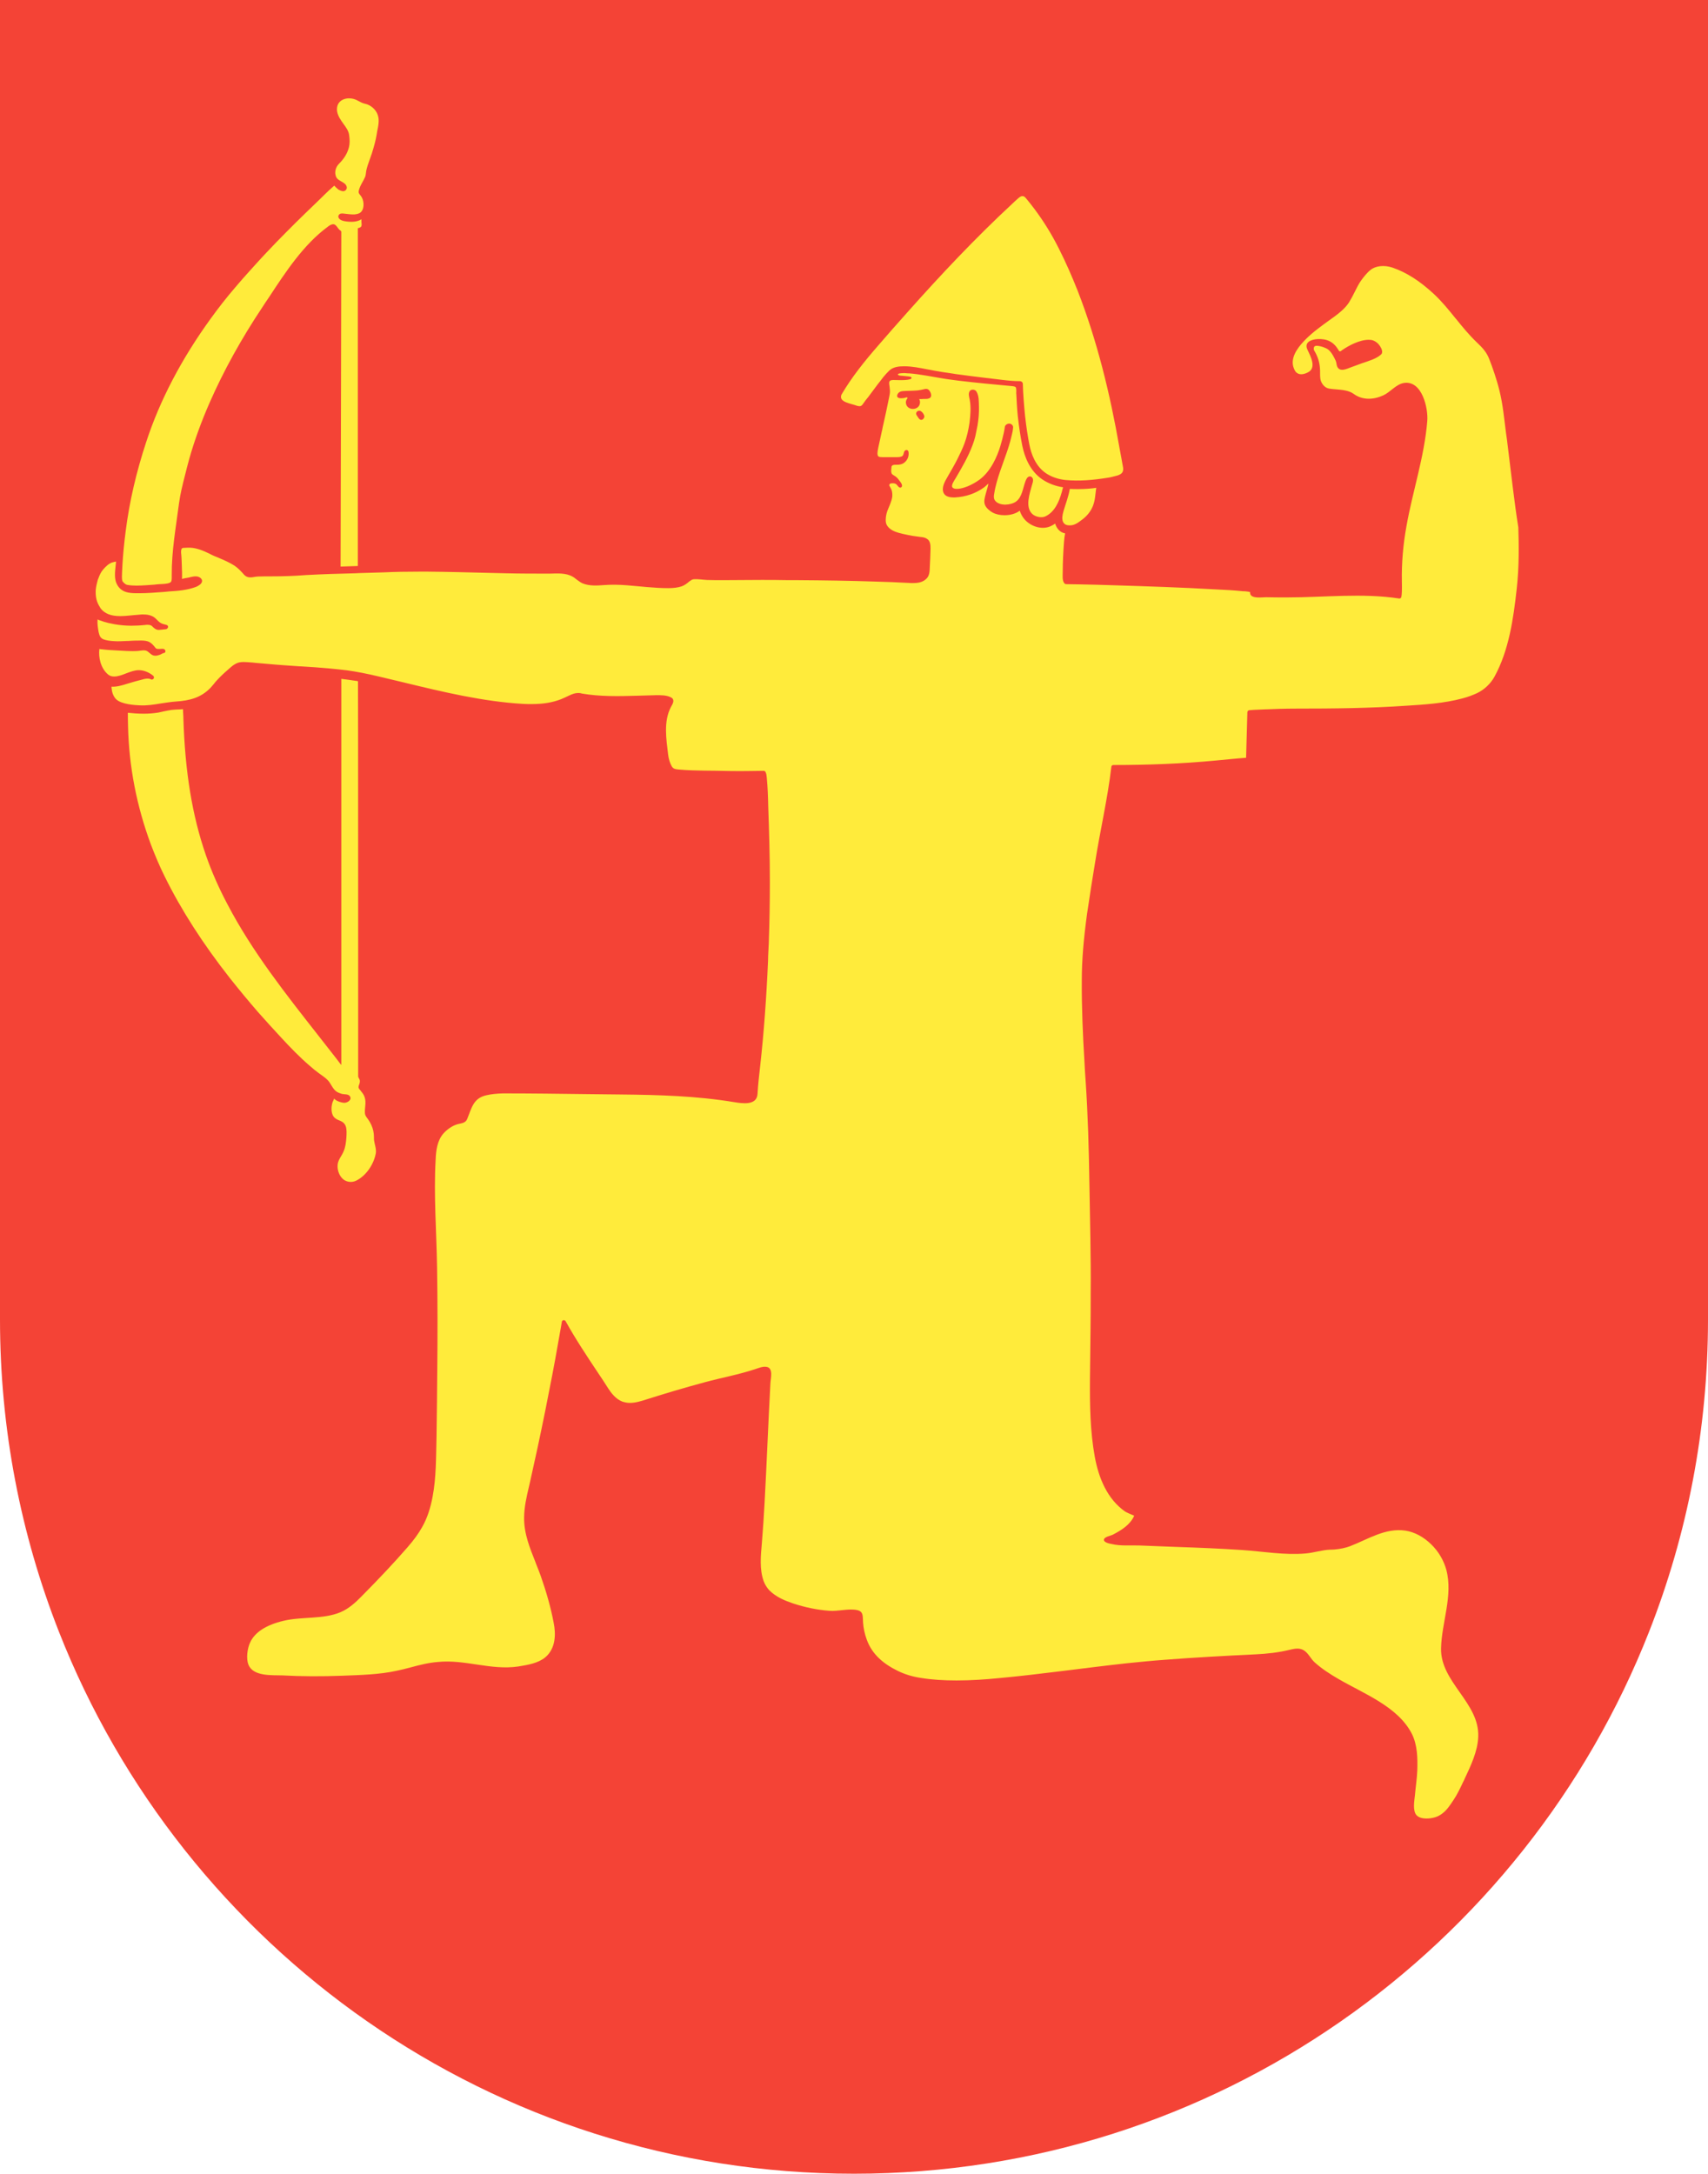 <?xml version="1.0" encoding="utf-8"?>
<!-- Generator: Adobe Illustrator 27.5.0, SVG Export Plug-In . SVG Version: 6.00 Build 0)  -->
<svg version="1.1" id="Layer_1" xmlns="http://www.w3.org/2000/svg" xmlns:xlink="http://www.w3.org/1999/xlink" x="0px" y="0px"
	 viewBox="0 0 941.8 1198.2" style="enable-background:new 0 0 941.8 1198.2;" xml:space="preserve">
<style type="text/css">
	.st0{fill:#F44336;}
	.st1{fill:#FFEB3B;}
</style>
<path class="st0" d="M0,0v701.8v25.5C0,788,11.5,845.9,32.4,899.2c68.7,175,239.1,299,438.5,299s369.8-124,438.5-299
	c20.9-53.2,32.4-111.2,32.4-171.9v-25.5V0H0z"/>
<path class="st1" d="M155.1,572c5,5.4,10.1,10.7,15.7,15.5c1.7,1.5,3.4,2.9,5.2,4.2c1.7,1.2,3.5,2.4,4.9,3.9
	c1.7,1.9,2.6,4.8,4.8,6.2c1,0.6,1.9,0.9,2.9,1.2c1.3,0.3,3.3,0,4.2,1.1c1.6,2-1.1,3.8-3,3.8c-1.6-0.1-4.6-1-5.6-2.4
	c0.1,0.2-0.7,1.7-0.8,2c-0.7,2.2-0.9,4.8,0,7c0.6,1.5,1.8,2.3,3.2,2.9c1.8,0.7,3.3,1.4,4,3.3c0.7,1.9,0.5,4.2,0.4,6.3
	c-0.2,2.6-0.5,5.4-1.6,7.8c-1,2.4-2.9,4.4-3.2,7s0.5,5.4,2.2,7.4c2,2.4,5.4,2.9,8,1.6c5.5-2.7,9.7-9,10.8-15c0.3-1.7-0.1-3.3-0.5-5
	c-0.2-1.1-0.5-2.1-0.5-3.1v-1c0-2.3-0.5-4.6-1.5-6.7c-0.5-1.1-1.1-2.1-1.8-3.1c-0.9-1.2-1.7-2.1-1.7-3.7c-0.1-2.8,0.8-5.5-0.1-8.3
	c-0.4-1.3-1.1-2.3-1.9-3.2c-0.1-0.2-0.3-0.4-0.4-0.6c-0.6-0.6-1.2-1.3-1.1-2c0-0.4,0.2-0.8,0.3-1.2c0.3-0.7,0.5-1.5,0.4-2.4
	c-0.1-0.4-0.3-0.8-0.5-1.1c-0.2-0.4-0.4-0.8-0.4-1c0,0,0-218-0.1-217.9l-0.4-0.1l-8.8-1.2V587c-0.1-0.1-0.2-0.2-0.3-0.3
	c-0.2-0.2-0.3-0.4-0.4-0.5c-0.6-0.8-1.2-1.6-1.8-2.4c-3.4-4.3-6.7-8.5-10.1-12.9c-17.9-22.8-36.5-46.3-50.1-72.3
	c-5-9.4-8.8-18.2-11.9-27c-7.6-21.9-11.6-46.1-12.5-76.1c0-0.1,0-0.3,0-0.5c-0.1-1.8-0.2-3.1-0.2-4.1l-1.2,0.1
	c-1.7,0.1-3.3,0.1-5,0.3c-1.4,0.2-2.9,0.5-4.3,0.8c-1.1,0.2-2.1,0.5-3.2,0.7c-2.6,0.4-5.2,0.6-7.8,0.6c-3.1,0-6.1-0.2-8.9-0.5
	c0,1.7,0,4.1,0.1,7.4c0.5,22.3,4.8,44.2,12.6,65.2c2.3,6,4.8,12,7.6,17.6c9.1,18.5,21.2,37.3,36,56.1c5,6.3,10.2,12.6,15.5,18.7
	C146.5,562.6,150.7,567.3,155.1,572"/>
<path class="st1" d="M70.2,322.4c3.3,0.6,6.9,0.4,10.2,0.2c1-0.1,2-0.1,2.9-0.2c1.1-0.1,2.2-0.1,3.3-0.3c1.9-0.2,3.9-0.1,5.8-0.5
	c0.6-0.1,1.1-0.3,1.6-0.6c0.8-0.6,0.7-2,0.7-3.4v-0.5c-0.1-13.3,2.3-26.5,4-39.6c0.7-5.3,2-10.4,3.3-15.5c0.8-3.1,1.5-6.1,2.4-9.2
	c2.9-10.2,6.6-20.4,11.3-31.1c7.7-17.5,17.4-35,28.8-52.1c1.3-2,2.6-4,4-6c8.9-13.6,19-28.9,32.1-38.5c0.7-0.6,2-1.5,3.1-1.5
	c1.2,0,1.9,1.1,2.5,1.9c0.3,0.4,0.6,0.8,1,1.2c0.4,0.3,1,0.6,1,1.1c0,0.4-0.3,161.4-0.4,184.5l9.5-0.3c0-23.8,0-177.9,0-186.2
	c0.1,0,0.2-0.1,0.4-0.1c0.8-0.3,1.4-0.4,1.6-1.2c0.3-0.9-0.1-1.7,0-2.6c0-0.3,0-0.7,0-1.1c-0.1,0-0.1,0.1-0.2,0.2
	c-2.1,1.2-4.6,1.4-7,1.2c-1.7-0.2-4.6-0.4-5.4-2.2c-0.2-0.4-0.2-0.9,0-1.3c0.5-1,1.5-1.1,2.5-1c1.2,0.1,2.4,0.3,3.6,0.4
	c0.9,0.1,1.8,0.1,2.7,0.1c0.9-0.1,1.9-0.3,2.7-0.7c2.8-1.5,2.7-6.2,1.3-8.7c-0.3-0.5-0.6-0.9-0.9-1.3c-0.6-0.7-1-1.2-0.8-2.2
	c0.3-1.6,1.1-3.2,2-4.8c0.5-0.9,1-1.8,1.4-2.7c0.4-0.8,0.5-1.7,0.6-2.6c0-0.3,0.1-0.5,0.1-0.8c0.4-2.2,1.2-4.3,1.9-6.3
	c0.4-1.1,0.8-2.3,1.2-3.4c1.3-4.1,2.2-7.5,2.7-10.6c0.1-0.6,0.2-1.2,0.3-1.8c0.6-2.9,1.3-6.1,0.3-8.9c-1-3.1-4-5.6-7-6.2
	c-1.4-0.3-2.5-0.9-3.8-1.6c-1.5-0.9-3.2-1.4-5-1.4c-2.2,0-4.2,0.8-5.4,2.2c-1.1,1.3-1.5,3.1-1.2,5.1c0.5,2.6,2,4.7,3.5,6.8
	c1.4,1.9,2.8,3.8,3.1,6.1c0.4,2.6,0.4,4.8-0.1,6.8c-0.9,3.4-2.6,6.2-5.5,9.1c-1.8,1.8-2.6,4.6-1.6,7.1c1.1,2.7,5.4,2.8,5.9,5.7
	c0.2,0.9-0.5,2-1.4,2.2c-1.1,0.3-2.2-0.3-3.2-0.8c-0.3-0.2-2.4-2.1-2.2-2.2c-0.1,0.1-0.3,0.2-0.4,0.3c-3.6,3.1-6.9,6.6-10.4,9.9
	c-3.6,3.4-7.1,6.9-10.6,10.3c-3.6,3.6-7.2,7.2-10.8,10.9c-3.6,3.8-7.2,7.5-10.7,11.4s-7.1,7.8-10.4,11.7c-0.4,0.5-0.8,0.9-1.2,1.4
	c-5.1,5.9-9.5,11.6-13.7,17.4c-16.1,22.2-28.1,45.1-35.6,68.1c-5.3,16.1-9.2,32.4-11.3,49.1c-0.4,3.2-0.8,6.4-1.1,9.7
	c-0.1,1.5-0.3,3.1-0.4,4.6c-0.2,2.8-0.4,5.6-0.5,8.5c0,1.5-0.3,3.5,0.3,4.9C68.2,321.1,69,322.2,70.2,322.4"/>
<path class="st1" d="M466.9,221.9c1.5,0.6,3.3,1,4.2,1.3c0.9,0.3,1.9,0.7,2.9,0.7c1.1,0,1.6-0.9,2.1-1.6c0.8-1.2,1.7-2.3,2.6-3.4
	c1.8-2.4,3.5-4.7,5.3-7.1c1-1.3,2.1-2.6,3.1-4c1-1.2,2-2.3,3.1-3.4c2.2-2.2,5.5-2.5,8.4-2.5c4.3,0,8.6,0.9,12.8,1.7
	c10.6,2.1,21.4,3.4,32.1,4.7c3.1,0.4,6.2,0.7,9.2,1.1c3.2,0.4,6.5,0.7,9.7,0.7c0.9,0,1.7,0.8,1.6,1.7c0.1,5,0.7,12.2,1.2,17.2
	c0.7,6.4,1.5,11.5,2.4,16.1c1,5.1,3.4,11.9,9.2,15.8c3,2,6.8,3.3,10.8,3.7c7.6,0.7,15.3,0,22.8-1.2c1.6-0.2,3.1-0.6,4.6-1
	c1.3-0.3,2.8-0.7,3.7-1.8c0.6-0.7,0.7-1.8,0.6-2.7c0,0-2-11.2-2.1-11.5c-5.1-29.2-12.2-58.5-23-86.2c-3.1-7.8-6.5-15.6-10.3-23.1
	c-3.9-7.8-8.5-15.3-13.8-22.3c-1.2-1.6-2.4-3.1-3.7-4.7c-0.7-0.8-1.4-2-2.6-2c-1.1,0-2,0.9-2.8,1.6c-0.9,0.8-1.8,1.6-2.6,2.4
	c-20.5,19-39.7,39.4-58.2,60.2c-5.4,6-10.7,12.1-16,18.2c-7.4,8.5-14.5,17.3-20.2,27C463,219.8,464.7,221.1,466.9,221.9"/>
<path class="st1" d="M831.4,246.1c-0.3-2.5-0.6-5.1-1-7.6c-1-7.7-1.7-15.6-3.6-23.2c-1.6-6.5-3.8-12.7-5.6-17.3
	c-1.4-3.7-3.6-6.2-6.8-9.2c-4.3-4.1-8-8.6-11.6-13.1l-0.2-0.2c-3.7-4.6-7.5-9.3-11.9-13.4c-7.9-7.3-15.1-11.9-22.9-14.6
	c-4.5-1.5-9.3-1-12.1,1.3c-2.1,1.7-3.9,4.1-4.8,5.3c-1.6,2.1-2.8,4.6-3.9,6.8c-0.8,1.7-2,3.9-3.2,5.9c-2.6,3.9-6.7,6.8-10.6,9.6
	l-0.3,0.2c-4.1,3-8.8,6.3-12.7,10.2c-3.5,3.5-8.1,8.8-7.3,14.3c0.2,1.2,0.8,3,1.7,4c0.8,0.8,1.7,1.2,2.9,1.2c1,0,2.1-0.3,3.2-0.8
	l0.4-0.2c5.1-2.4,1.5-9-0.1-12.4c-2.1-4.3,2-5.8,5.6-6c5-0.2,8.6,1.4,11.3,5.8c0.2,0.4,0.5,1,1,1c0.4,0,0.7-0.4,1-0.6
	c3.9-2.7,9.8-5.8,14.8-5.8c0.5,0,1,0.1,1.5,0.1c1.6,0.3,3.3,1.4,4.4,2.9c0.3,0.4,2,2.7,1.4,4.4c-0.1,0.2-0.2,0.5-0.5,0.7
	c-2.5,2.4-7.2,3.7-10.4,4.8c-2,0.7-4,1.5-6,2.2c-2.3,0.8-6.1,2.9-7.7-0.2c-0.5-1-0.4-2.3-0.9-3.4c-1-2.1-2.3-4.7-4.1-6.1
	c-1.1-0.9-4-2-6.3-2.1c-0.5,0-1.1,0.1-1.4,0.5c-0.3,0.4-0.4,1.5-0.1,2c0.2,0.3,0.7,1.3,0.9,1.6c1.7,3.4,2.3,6.1,2.4,9.7v1.3
	c0,1.9,0,3.7,0.9,5.3c1,1.8,2.4,2.9,4.1,3.2c1.1,0.2,2.4,0.3,3.7,0.4c3.5,0.3,7.2,0.6,9.8,2.5c4.9,3.6,11,3.3,16.4,0.8
	c3.9-1.8,7-6.1,11.3-6.8c10.1-1.6,13.5,14.1,12.9,21c-1.6,19.8-8.1,38.7-11.5,58.1c-1.8,10-2.7,20.1-2.5,30.3c0.1,4.6,0,7.4-0.3,8.5
	c0,0.4-0.4,0.8-0.9,0.9c-0.1,0-0.2,0-0.3,0c-20.4-3.1-41.1-0.6-61.7-0.6c-3.9,0-7.9,0-11.8-0.1c-2.1,0-7.8,0.9-8.6-1.8
	c-0.1-0.4-0.1-0.7-0.1-1c-0.1-0.1-0.8-0.3-3.1-0.5h-0.4c-0.1,0-0.2,0-0.4,0c-4.8-0.5-9.9-0.8-14.7-1c-18.9-1.1-37.8-1.7-56.7-2.3
	c-6.4-0.2-12.9-0.4-19.3-0.5l-6.8-0.1c-0.4,0-0.8-0.2-1-0.5c-1.3-1.4-0.9-4.6-0.9-6.4c0-5.5,0.3-11,0.7-16.4
	c0.1-1.5,0.3-3.1,0.6-4.7c-2.9-0.5-4.7-2.8-5.5-5.4c-0.5,0.4-1,0.7-1.6,1c-5,2.9-11.8,0.8-15.4-3.5c-1.1-1.3-2-3-2.5-4.6
	c-2.1,1.6-5.1,2.5-8.4,2.5c-2.4,0-4.8-0.5-6.6-1.5c-1.5-0.8-3.4-2.4-4.1-4c-0.9-1.9-0.2-4.3,0.3-6.1l0.1-0.4
	c0.6-2.1,1.1-3.7,1.4-5.3c0-0.1,0-0.2,0.1-0.2c-0.1,0.1-0.2,0.2-0.2,0.2l-0.3,0.2c-0.6,0.6-1.2,1.1-1.9,1.7
	c-4.7,3.4-10.2,5.3-16.2,5.6h-0.7c-1.9,0-4.4-0.4-5.4-2.3c-1.5-3,0.6-6.5,2.1-9.1c1.9-3.3,3.8-6.5,5.5-9.9c1.4-2.8,2.8-5.7,3.9-8.7
	c1.2-3.3,2.1-7.1,2.7-11.2c0.5-4.1,0.9-8.5,0.1-12.7c-0.3-1.5-0.9-3.3,0-4.7c0.8-1.2,3-1,3.7,0.2c1.5,2.4,1.3,5.6,1.4,8.3
	c0.1,3.5-0.2,7-0.8,10.5c-0.4,2-0.8,3.9-1.2,5.9c-0.4,1.6-0.9,3.2-1.5,4.8c-2.4,6.4-5.8,12.3-9.3,18.2c-0.6,1.1-2.9,4.1-1.7,5.3
	c1.7,1.6,6.5,0,8.2-0.7c2.2-0.9,4.4-2.1,6.6-3.7c6.2-4.6,9.7-12.6,11.5-18.5c0.7-2.4,1.4-4.9,1.9-7.3c0.3-1.2,0.4-2.3,0.6-3.4
	c0.2-1,1.4-1.7,2.4-1.7c0.6,0,1.2,0.3,1.6,0.7c0.5,0.6,0.6,1,0.5,1.8c-0.1,1.2-0.3,2.3-0.6,3.4c-0.3,1.2-0.6,2.4-0.9,3.7
	c-2.1,7.7-5.4,15-7.5,22.7c-0.5,1.9-1,3.8-1.3,5.8c-0.3,1.6-0.6,3.3,0.6,4.6c2.5,2.8,8.5,2.3,11.3,0.3c3.4-2.4,3.8-7.4,5.2-11.1
	c0.4-1.1,1.1-2.8,2.5-2.8c0.4,0,0.7,0.1,0.9,0.3c1.5,1.1,0.6,3.2,0.2,4.6c-1.2,4.5-3.9,12,0.2,15.8c1.7,1.6,5,2.3,7.1,1.4
	c5.3-2.4,7.7-8.3,9.1-13.2c0.1-0.2,0.1-0.4,0.2-0.7c0.2-0.9,0.4-1.7,0.6-2.2c-4.2-0.6-8.1-2.1-11.4-4.3c-7-4.7-9.9-12.7-11.1-18.6
	c-1-5-1.8-10.2-2.5-16.5c-0.4-4-0.6-8-0.8-12c-0.1-0.5,0-1.1,0-1.7c-0.1-0.6,0-1.2-0.2-1.8c-0.3-0.8-1.8-0.8-2.5-0.9
	c-9.8-0.9-19.6-1.8-29.4-3c-2.8-0.4-5.7-0.7-8.5-1.2c-6.2-1-12.3-2.3-18.5-2.8h-0.7c-1-0.1-2-0.2-3-0.1c-0.4,0-3,0.1-2.4,0.9
	c0.3,0.4,1.3,0.5,1.8,0.5c0.7,0.1,1.4,0.1,2.1,0.2c0.6,0.1,1.3,0.1,1.9,0.2c0.4,0.1,1.4,0.1,1.6,0.6c0.7,1.8-7.4,1.4-8.3,1.4
	c-1.1,0-2.5-0.2-3.4,0.3c-1,0.6-0.5,2.3-0.4,3.2c0.1,1.1,0.3,2.3,0.2,3.4c-0.1,1.2-0.4,2.3-0.6,3.4c-0.5,2.3-0.9,4.5-1.4,6.8
	s-1,4.6-1.5,6.8c-0.3,1.3-0.6,2.5-0.8,3.8l-0.1,0.3c-0.7,3.2-1.4,6.5-2.1,9.7c-0.3,1.6-0.6,3.4,0,4.2c0.5,0.7,1.7,0.5,2.5,0.6
	c0.7,0,1.5,0,2.2,0c1.5,0,2.9,0,4.4,0c1.3,0,2.7,0.1,3.9-0.4c1.3-0.5,0.9-2.4,1.8-3.2c0.3-0.3,0.8-0.4,1.2-0.3
	c0.6,0.2,0.8,0.9,0.8,1.4c0.2,1.7-0.4,3.5-1.5,4.7c-0.7,0.8-1.5,1.4-2.6,1.7c-1,0.3-2,0.3-3,0.3c-0.7,0-1.6,0-2.1,0.6
	c-0.2,0.2-0.3,0.8-0.3,1.4c-0.1,0.8-0.2,1.8,0.1,2.6c0.3,0.9,1.3,1.2,2,1.7c0.9,0.6,1.7,1.5,2.3,2.4c0.7,0.9,2.4,2.9,0.9,3.8
	c-0.9,0.5-1.8-0.9-2.3-1.5s-1.4-0.8-2.1-0.8c-0.6,0-1.4,0-1.8,0.4c-0.2,0.2-0.3,0.6-0.2,0.9c0.1,0.4,0.5,0.7,0.6,1.1
	c0.2,0.4,0.4,0.8,0.6,1.2c0.4,1.2,0.5,2.5,0.4,3.8c-0.4,2.8-1.7,5.2-2.7,7.8c-0.7,2-1.1,4.3-0.8,6.4c0.1,0.6,0.3,1.1,0.6,1.6
	c1.4,2.3,4,3.4,6.4,4.1c0.8,0.2,1.6,0.4,2.4,0.6c1.8,0.4,3.6,0.8,5.4,1.1c1.5,0.2,2.9,0.4,4.4,0.6c1.2,0.1,2.4,0.3,3.4,1
	c1.9,1.1,2,3.4,2,5.4c-0.1,3.4-0.2,6.8-0.4,10.1c-0.1,2.4-0.1,5.1-2.2,6.8c-2.1,1.9-4.9,2.1-7.1,2.1c-0.8,0-1.7,0-2.4-0.1h-0.3
	c-5.9-0.3-12.2-0.6-17.4-0.7c-14.4-0.5-28.8-0.7-43.2-0.8c-4.1,0-8.2,0-12.4-0.1c-9.7-0.1-19.5,0.1-29.2,0.1c-2.8,0-5.7,0-8.6-0.1
	c-2.4-0.1-4.9-0.6-7.4-0.4c-0.9,0.1-1.4,0.5-2.4,1.2c-1.4,1.2-2.6,2.1-4.2,2.7c-2.1,0.7-4.5,1-7.4,1c-7.7,0-15.4-1-23-1.6
	c-4.1-0.3-8.2-0.4-12.3-0.1c-4,0.3-8.3,0.6-12.1-1c-1.1-0.5-1.9-1.2-2.8-1.8l-0.4-0.3c-0.7-0.5-1.3-1.1-2.1-1.5
	c-3.7-2.2-8.6-1.8-12.7-1.7c-8.2,0-16.3,0-24.5-0.2l-8.5-0.2c-11.6-0.3-23-0.6-34.4-0.7c-1.4,0-2.8,0-4.2,0
	c-7.1,0-13.6,0.1-19.9,0.4c-4.5,0.1-9.1,0.3-13.5,0.4l-2,0.1c-9.1,0.2-18.4,0.5-27.6,1c-6.2,0.5-12.5,0.7-19.4,0.7
	c-2.3,0-4.7,0-7,0.1c-0.7,0.1-1.5,0.1-2.3,0.3c-2.3,0.4-3.9,0.1-5.2-1.3c-1.5-1.7-3.1-3.5-5.3-5c-2.8-1.8-5.9-3.1-8.7-4.3
	c-1.7-0.7-3.5-1.4-5.1-2.3c-3.3-1.6-6.8-3.1-10.5-3.3c-1.2,0-2.4,0-3.6,0.1c-0.7,0-1.2,0.1-1.4,0.9c-0.3,1.1-0.1,2.2,0,3.3
	c0.2,2.3,0.2,4.6,0.3,6.9c0.1,1.5,0.1,3,0.1,4.4c0,0.1,0,1.5-0.1,1.6c1.2-0.3,2.4-0.5,3.6-0.7c1.7-0.4,3.6-1,5.4-0.5
	c0.5,0.2,0.9,0.4,1.3,0.7c0.8,0.7,0.9,1.5,0.8,1.9c-0.2,1.4-1.9,2.4-3.3,3c-4.8,1.8-9.8,2.2-14.7,2.5l-3.2,0.3
	c-4.3,0.3-8.8,0.7-13.1,0.7h-1.6c-4.4,0-8.9-0.4-11.2-5.3c-1.3-2.8-0.9-6.3-0.6-9.3c0.1-1,0.2-1.9,0.3-2.9c0,0.1-1.5,0.3-1.6,0.4
	c-0.6,0.1-1.1,0.3-1.6,0.6c-1,0.5-1.9,1.3-2.7,2.1c-0.8,0.8-1.5,1.6-2.1,2.5c-0.9,1.4-1.5,3-2.1,4.6c-0.5,1.8-0.9,3.5-1.1,5.4
	c-0.1,1.8,0,3.6,0.4,5.3c0.4,1.7,1.2,3.2,2.1,4.6c0.1,0.1,0.2,0.3,0.3,0.5c2.3,2.8,5.6,4.1,10.7,4.1c2,0,4.1-0.2,6.2-0.4l0.9-0.1
	c1.7-0.1,3.3-0.3,4.8-0.4h0.7c2.2,0,4.9,0.3,7,2.3l0.7,0.7c1.1,1.1,1.9,1.9,3.5,2.3c0.3,0.1,1.3,0.4,1.8,0.5s0.8,0.6,0.8,1.1
	c0,0.1,0,0.1-0.1,0.3c-0.2,0.5-0.6,0.8-1,0.9c-0.2,0-0.8,0.1-1.8,0.2l-2,0.2h-0.3c-1.4,0-2.3-0.8-3.1-1.5c-0.3-0.3-0.5-0.5-0.7-0.7
	c-0.6-0.4-1.3-0.6-2.3-0.6c-0.5,0-1,0-1.4,0.1c-2.9,0.3-5.4,0.4-7.6,0.4c-3.1,0-6.2-0.3-9.2-0.8c-1.1-0.2-2.3-0.5-3.4-0.7
	c-1.7-0.4-3.3-0.9-4.9-1.5c-0.4-0.1-0.8-0.3-1.1-0.5c-0.2,2.4,0.2,4.8,0.6,7.1c0.5,2.1,1,3.3,2.9,4c1.5,0.5,3.3,0.8,5.5,0.9
	c2.4,0.2,5,0,7.5-0.1h0.6c1.4-0.1,3-0.2,4.5-0.2h0.9c2-0.1,3.8,0,5.1,0.4c1.8,0.6,2.7,1.7,3.6,2.7c0.3,0.4,0.6,0.8,1,1.2
	c0.2,0.1,0.4,0.3,1.2,0.3c0.3,0,0.7,0,1,0c0.8-0.1,1.6-0.1,2.1,0c0.7,0.3,1,0.9,0.9,1.5c-0.2,0.8-0.8,0.7-1.4,0.9
	c-0.7,0.3-1.2,0.7-1.9,0.9c-1.7,0.6-3,0.6-4.2-0.1c-0.6-0.4-1-0.8-1.4-1.1c-0.8-0.7-1.4-1.2-2.5-1.3c-1.2-0.1-2.4,0.2-3.6,0.3
	c-4.1,0.3-8.2-0.1-12.3-0.3c-1.2-0.1-2.4-0.1-3.5-0.2c-1.4-0.1-2.8-0.2-4.2-0.4c-0.5,0-1-0.1-1.4-0.2c-0.6,4.6,0.7,10.7,4.8,14.1
	c1,0.8,2,1.1,3.4,1.1c2.1,0,4.5-0.9,6.5-1.7c2.4-0.9,4.7-1.8,7-1.8h0.3c2.7,0.1,5.4,1.2,7.7,3.1c0.5,0.5,0.5,1.1,0.2,1.6
	c-0.2,0.2-0.6,0.5-1,0.5c-0.2,0-0.4-0.1-0.6-0.2c-0.9-0.5-2.3-0.4-3.7-0.1l-0.3,0.1c-2.8,0.7-5.8,1.5-9,2.5c-2.7,0.9-6,1.8-8.6,1.6
	c0,0.4,0,0.8,0.1,1.3c0.2,2.2,1.1,4.3,2.4,5.6c2.9,2.9,10.7,3.3,13.2,3.4c3.9,0.2,7.6-0.4,11.8-1.1c2.7-0.4,5.3-0.8,7.9-1
	c7.7-0.5,14-2.1,19.3-7.7c0.6-0.7,1.2-1.4,1.9-2.2l0.2-0.3c0.5-0.6,0.9-1.1,1.4-1.6c2-2.2,4.3-4.3,6.3-6l0.2-0.2
	c1.8-1.6,4-3.5,6.6-3.7c0.4,0,0.9-0.1,1.4-0.1c1.6,0,3.2,0.2,5,0.3l1.9,0.2c1.9,0.2,3.9,0.3,5.8,0.5c6.3,0.6,12.9,1,18.4,1.4h0.5
	c5.3,0.3,10.8,0.7,16.2,1.2c3,0.3,6.2,0.6,9.4,1c5.1,0.7,10.7,1.8,17.5,3.4c4.6,1.1,9.3,2.2,13.8,3.3c21.5,5.2,43.5,10.5,65.7,11.8
	c1.7,0.1,3.3,0.1,4.8,0.1c6.4,0,11.6-0.9,16.2-2.7c1.5-0.6,2.9-1.3,4.4-2c1.7-0.8,3.2-1.4,4.9-1.4c0.5,0,1,0,1.4,0.1l0.8,0.2
	c9.9,1.7,20.2,1.5,30.2,1.2c3.5-0.1,7.1-0.2,10.6-0.3c2.8,0,6.1-0.1,8.6,1.4c0.5,0.3,0.8,0.7,0.9,1.2c0.4,1.3-0.7,2.9-1.3,4
	c-4.1,8-2.5,17.6-1.5,26.1c0.3,2.5,1,4.7,2,6.5c0.9,1.5,2,1.6,4.1,1.8c9.1,0.8,18.3,0.5,27.5,0.8c6.4,0.1,12.8,0,19.1-0.1
	c0.4,0,0.9,0.3,1,0.6c0.5,1,0.6,2,0.7,3.1c0.5,5.3,0.7,10.6,0.8,15.8c0.5,13.9,0.9,27.8,0.9,41.7c0,11.3-0.2,22.6-0.6,33.9
	c-0.1,3.2-0.4,6.4-0.4,9.6c-0.9,20.7-2.3,39.6-4.3,57.7c-0.6,5.2-1.2,10.5-1.5,15.7c-0.4,6.6-8.6,5.2-13,4.5
	c-20.5-3.4-41.5-4-62.3-4.2c-6.1-0.1-12.1-0.1-18.2-0.2c-15.6-0.2-31.1-0.4-46.8-0.4c-3.6,0.1-6.5,0.4-9.1,1
	c-7.4,1.6-8.2,7.1-10.7,13.1c-1,2.5-3.5,2.3-5.7,3c-2.8,0.9-5.4,2.8-7.4,5c-3.5,4-4.1,9.6-4.3,14.6c-1.1,19.8,0.5,39.5,0.8,59.3
	c0.3,18.9,0.3,37.9,0.1,56.9c-0.1,12.1-0.2,24.1-0.4,36.2c-0.3,11.1-0.1,22.5-2.2,33.4c-1.1,5.8-2.8,11.4-5.7,16.5
	c-2,3.6-4.6,7.2-8.2,11.3c-7.3,8.4-15.6,17.2-25.2,26.9c-3.4,3.5-7.2,6.9-11.7,8.8c-9.6,4-21.2,2.3-31.3,4.7
	c-9.7,2.3-15.9,6.3-18.5,12c-1.5,3.2-2.3,8.8-0.9,12.2c2.6,6.6,13.1,5.7,18.6,5.9c10.9,0.6,21.8,0.6,32.7,0.2
	c10.2-0.4,20.8-0.6,30.7-2.8c2.5-0.5,5.1-1.2,7.4-1.8c4.8-1.3,9.9-2.6,15.1-3c14.9-1.5,29.2,4.7,44.2,2.5c5.7-0.9,11.1-1.9,14.9-5
	c6-5,5.9-13.1,4.7-19.1c-1.6-8.5-4.1-17.2-7.2-26c-0.8-2.2-1.7-4.5-2.6-6.7l-0.2-0.6c-3.1-7.8-6.4-15.8-6.3-24.5
	c0-6,1.4-11.8,2.7-17.4l0.6-2.6c2.8-12.4,5.4-24.5,8.3-38.8l2.2-11.2c2.3-11.4,4.3-22.5,6.6-35.7l0.4-2.4c0-0.4,0.4-0.8,0.9-0.9
	c0.4-0.1,1,0.2,1.2,0.6c5.5,9.9,11.7,19.2,17.7,28.2c2.1,3.1,4,6,5.7,8.7c1.6,2.5,4.2,6,7.9,7.4c1.3,0.4,2.6,0.7,4.1,0.7
	c3,0,6-0.9,9.1-1.9c10.7-3.4,21.5-6.6,32.3-9.5c9.2-2.5,18.7-4.2,27.7-7.2c1.9-0.6,3.9-1.5,5.9-1.3c4.4,0.3,2.6,6.4,2.5,9.2
	c-1.2,21.9-2,43.8-3.2,65.7c-0.4,7.4-0.9,14.9-1.5,22.3c-0.6,6.9-1.4,14.3,1,21c0.7,1.9,1.9,3.7,3.1,5c3.8,3.8,8.8,5.8,13.3,7.3
	c6.4,2.1,13.1,3.5,19.8,4c4.9,0.4,10.5-1.4,15.3-0.4c3.8,0.8,3,3.8,3.3,6.9c0.2,3.1,0.9,6.3,2,9.3c3,8.4,9.5,13.6,17.3,17.4
	c3.7,1.8,7.9,3.1,12.6,3.8c6.1,1,12.6,1.4,19.7,1.4c8.1,0,16.2-0.6,22.4-1.2c24-2.2,47.7-5.7,71.6-8.3c6.9-0.7,13.8-1.4,20.8-1.9
	c16.7-1.3,33.4-2.2,50.1-3c6.3-0.3,12.6-1,18.7-2.5c2.6-0.6,5.3-1.2,7.7,0.2c2.7,1.6,3.9,4.8,6.2,6.8c3.9,3.5,8.4,6.4,12.9,9
	c13.8,8.1,32.9,15.2,40.6,30.3c3.1,6.2,3.2,13.4,3,20.2c-0.2,4.6-0.9,9.1-1.3,13.6c-0.3,3-1.4,8.6,0.9,11.1c1.4,1.5,3.8,1.8,5.5,1.8
	c1.4,0,3-0.2,4.4-0.6c1.5-0.4,2.9-1.1,4.2-2.1c2.6-1.9,4.4-4.7,6.2-7.4c2.1-3.1,3.9-6.9,5.3-9.9c0.4-0.7,0.7-1.4,1-2.1
	c3.3-7,7.1-15,7.4-22.9c0.8-18.8-20.9-30.1-20.5-48.8c0.3-14.3,6.7-29,2.9-43.3c-1.4-5.1-4.2-10-8.3-14c-4.3-4.2-9.2-6.8-14.3-7.6
	c-11.1-1.6-20.6,4.8-30.5,8.6c-2.4,0.9-5.2,1.5-8.4,1.8c-0.9,0.1-1.8,0.1-2.6,0.1c-4.6,0.2-8.9,1.7-13.5,2.1
	c-11.6,1-23.4-1.1-35-1.9c-12-0.8-24-1.3-36-1.7c-6.8-0.3-13.7-0.5-20.5-0.8c-5.1-0.2-10.4,0.4-15.4-0.8c-1.1-0.2-4.3-0.8-4.3-2.3
	c0-1.7,4-2.3,5-2.9c4.6-2.4,9.5-5.4,11.7-10.4c-1.3-0.5-4.4-1.9-5-2.3c-9.9-6.9-14.6-18.6-16.7-30c-2.6-14.1-2.8-28.6-2.7-43
	c0.1-8.8,0.2-17.7,0.3-26.5c0.1-6.8,0.1-13.7,0.1-20.6c0.2-20.1-0.4-40.2-0.7-60.3c-0.3-19.1-0.8-38.1-2.1-57.2
	c-0.3-3.7-0.5-7.6-0.7-11.6c-0.8-13.1-1.5-28.6-1.4-43.7c0-11,1-22.6,2.9-36.6c0.5-3.2,1-6.8,1.6-10.5l0.6-4c0.7-4.3,1.4-8.6,2.1-13
	c2.8-17.9,7-35.6,9.1-53.5c0-0.6,0.5-1,1.1-1c18.8,0,37.9-0.7,56.7-2.5c5.5-0.5,11-1.1,16.5-1.5l0.7-25.1c0.1-0.6,0.4-1,0.9-1.1
	c0.9-0.1,3.2-0.3,9.2-0.5h0.4c4.2-0.2,10.3-0.4,16.5-0.4c20.3,0,40.6-0.2,60.8-1.6c9.7-0.6,20.6-1.3,30.7-4c3.1-0.8,5.7-1.8,8.1-2.9
	c4-1.9,7.5-5.2,9.6-9c8-14.5,10.5-32.1,12.3-48.4c1.4-12.3,1.2-24.6,0.9-34C834.9,276.2,833.3,261.1,831.4,246.1 M508.9,231.1
	c-0.5,0.4-1.2,0.5-1.8,0c-0.5-0.4-1-1.2-1.3-1.7c-0.5-0.6-0.9-1.4-0.4-2.2s1.5-1,2.3-0.6c1,0.6,1.9,1.8,2,3
	C509.7,230.2,509.3,230.7,508.9,231.1 M513.2,218.9c-0.2,0.2-0.4,0.5-0.7,0.6c-1,0.5-2.1,0.4-3.2,0.4c-0.3,0-2.4,0.2-2.5,0
	c0.3,0.5,0.5,1.1,0.5,1.8c0,4.9-7.8,5-7.8,0c0-0.4,0.1-0.8,0.3-1.2c0.1-0.4,0.5-0.7,0.6-1.1c0.2-0.8-1.6,0-1.9,0
	c-1,0.1-3.6,0.5-3.8-1c-0.1-1,0.7-2,1.5-2.4c1-0.5,2.1-0.4,3.1-0.5c2.3-0.1,4.5-0.1,6.7-0.3c0.6-0.1,1.3-0.2,1.9-0.3
	c1.4-0.2,3-1.1,4.2,0C513,215.8,513.9,217.7,513.2,218.9"/>
<path class="st1" d="M589.9,269.5c-0.7,4.2-2.3,8.2-3.5,12.3c-0.1,0.6-0.3,1.1-0.4,1.6c-0.4,1.9-0.5,4.4,1.3,5.6
	c1.2,0.8,3.6,0.7,4.9,0.2c1.5-0.5,2.8-1.5,4-2.4c2.4-1.7,4.4-3.8,5.8-6.5c1-1.9,1.5-3.9,1.8-6c0.1-0.5,0.6-5.3,0.7-5.4
	c-2.6,0.4-6.1,0.7-9.9,0.7C593,269.6,591.4,269.6,589.9,269.5"/>
</svg>
